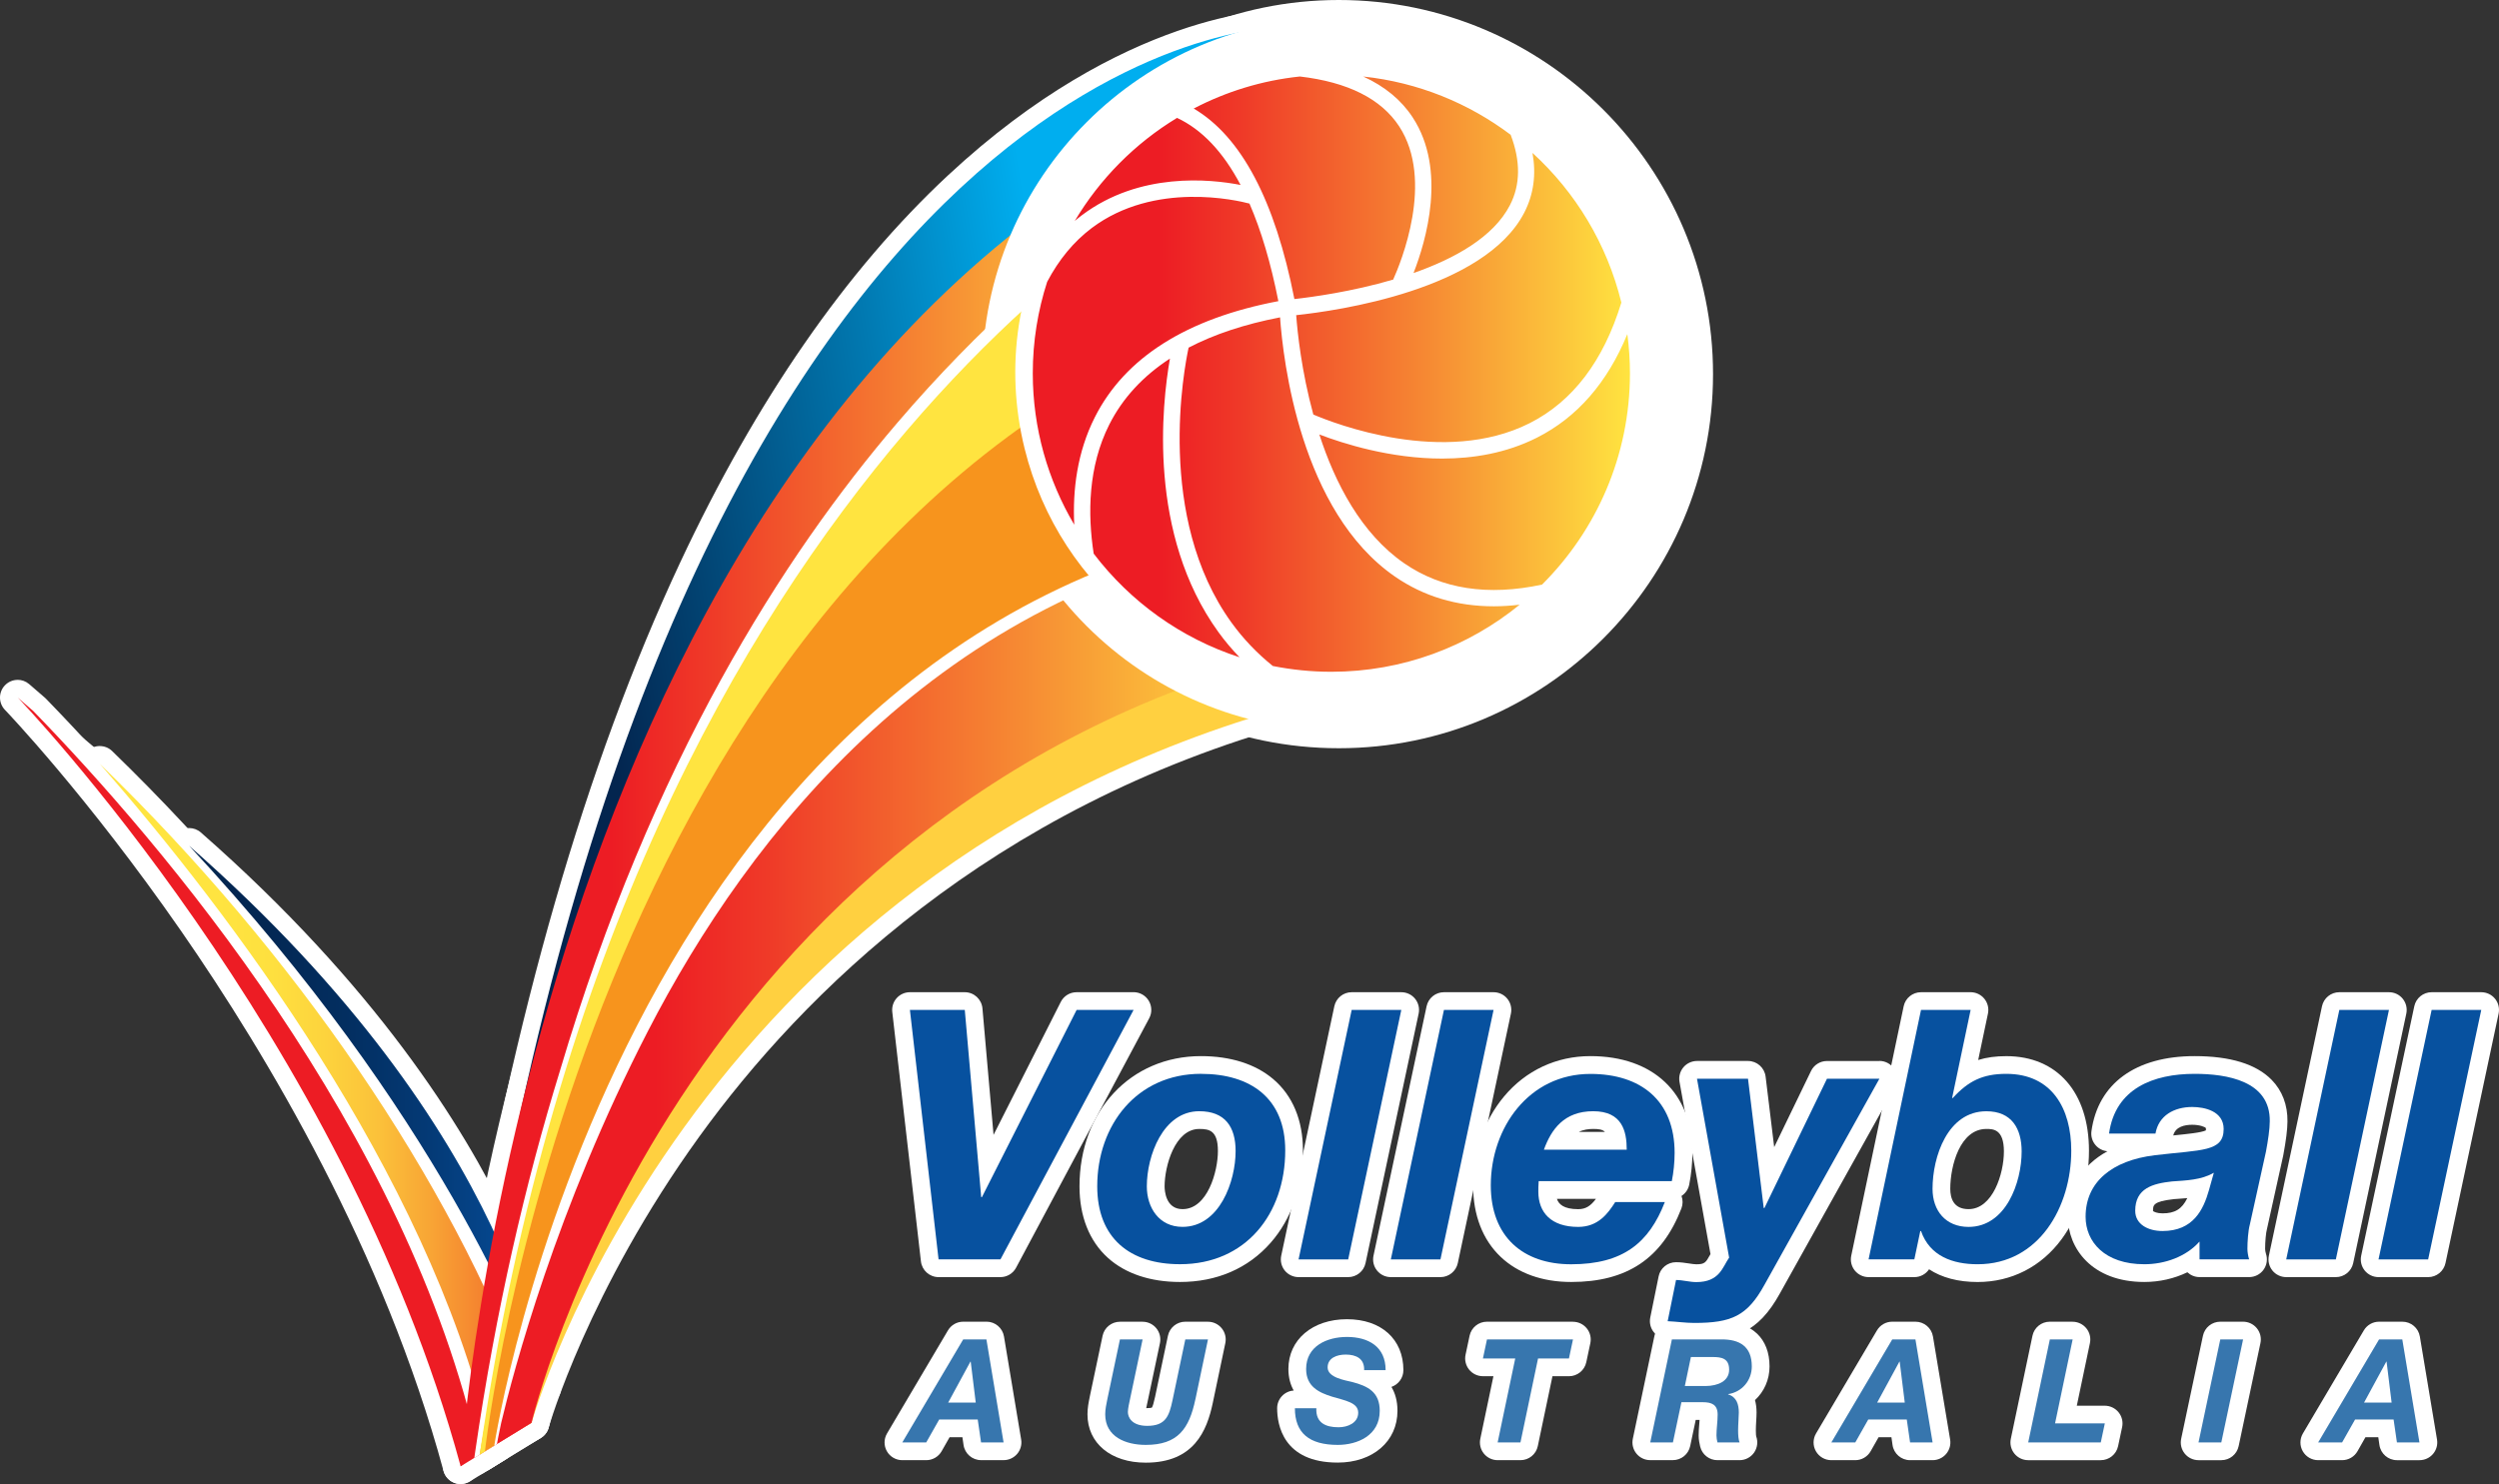 <?xml version="1.0" encoding="UTF-8"?>
<svg id="Layer_2" data-name="Layer 2" xmlns="http://www.w3.org/2000/svg" xmlns:xlink="http://www.w3.org/1999/xlink" viewBox="0 0 704.49 418.47">
  <rect x="0" y="0" width="704.49" height="418.47" fill="#333333" stroke="none"/>
  <defs>
    <style>
      .cls-1 {
        fill: url(#New_Gradient_Swatch_26-2);
      }

      .cls-1, .cls-2, .cls-3, .cls-4, .cls-5, .cls-6, .cls-7, .cls-8, .cls-9, .cls-10, .cls-11, .cls-12, .cls-13, .cls-14 {
        stroke-width: 0px;
      }

      .cls-2 {
        fill: url(#linear-gradient);
      }

      .cls-3 {
        fill: url(#New_Gradient_Swatch_28);
      }

      .cls-4 {
        fill: url(#New_Gradient_Swatch_32);
      }

      .cls-15 {
        stroke: #fff;
        stroke-linejoin: round;
        stroke-width: 5px;
      }

      .cls-15, .cls-10 {
        fill: #fff;
      }

      .cls-5 {
        fill: #f7941d;
      }

      .cls-6 {
        fill: #ed1c24;
      }

      .cls-7 {
        fill: url(#New_Gradient_Swatch_28-2);
      }

      .cls-8 {
        fill: #ffd040;
      }

      .cls-9 {
        fill: #ffe440;
      }

      .cls-11 {
        fill: url(#New_Gradient_Swatch_26-3);
      }

      .cls-12 {
        fill: #07519f;
      }

      .cls-13 {
        fill: url(#New_Gradient_Swatch_26);
      }

      .cls-14 {
        fill: #3776ae;
      }
    </style>
    <linearGradient id="linear-gradient" x1="28.13" y1="309.76" x2="149.14" y2="309.76" gradientUnits="userSpaceOnUse">
      <stop offset=".27" stop-color="#ffe440"/>
      <stop offset=".4" stop-color="#fee03f"/>
      <stop offset=".52" stop-color="#fdd43d"/>
      <stop offset=".65" stop-color="#fbc13a"/>
      <stop offset=".77" stop-color="#f8a535"/>
      <stop offset=".89" stop-color="#f5832f"/>
      <stop offset="1" stop-color="#f15a29"/>
    </linearGradient>
    <linearGradient id="New_Gradient_Swatch_28" data-name="New Gradient Swatch 28" x1="144.96" y1="398.07" x2="151.93" y2="398.07" gradientUnits="userSpaceOnUse">
      <stop offset="0" stop-color="#03254f"/>
      <stop offset=".21" stop-color="#032753"/>
      <stop offset=".44" stop-color="#032e60"/>
      <stop offset=".68" stop-color="#043a76"/>
      <stop offset=".92" stop-color="#064a94"/>
      <stop offset="1" stop-color="#07519f"/>
    </linearGradient>
    <linearGradient id="New_Gradient_Swatch_28-2" data-name="New Gradient Swatch 28" x1="53.32" y1="314.83" x2="153.23" y2="314.83" xlink:href="#New_Gradient_Swatch_28"/>
    <linearGradient id="New_Gradient_Swatch_32" data-name="New Gradient Swatch 32" x1="-201.59" y1="1669.6" x2="78.18" y2="1669.6" gradientTransform="translate(42.62 -1469.14) rotate(-9.18)" gradientUnits="userSpaceOnUse">
      <stop offset=".22" stop-color="#03254f"/>
      <stop offset=".54" stop-color="#0179b1"/>
      <stop offset=".72" stop-color="#00aeef"/>
    </linearGradient>
    <linearGradient id="New_Gradient_Swatch_26" data-name="New Gradient Swatch 26" x1="129.86" y1="224.95" x2="331.14" y2="224.95" gradientUnits="userSpaceOnUse">
      <stop offset=".21" stop-color="#ed1c24"/>
      <stop offset=".35" stop-color="#ef3a28"/>
      <stop offset=".66" stop-color="#f68933"/>
      <stop offset="1" stop-color="#ffe440"/>
    </linearGradient>
    <linearGradient id="New_Gradient_Swatch_26-2" data-name="New Gradient Swatch 26" x1="136.83" y1="256.75" x2="364.15" y2="256.75" xlink:href="#New_Gradient_Swatch_26"/>
    <linearGradient id="New_Gradient_Swatch_26-3" data-name="New Gradient Swatch 26" x1="291.15" y1="105.5" x2="459.49" y2="105.5" xlink:href="#New_Gradient_Swatch_26"/>
  </defs>
  <g id="Layer_1-2" data-name="Layer 1">
    <g>
      <g>
        <path class="cls-15" d="M129.86,413.47s-9.63-101.53-124.86-216.76c0,0,77.42,55.17,134.27,150.45"/>
        <g>
          <path class="cls-10" d="M137.72,406.65c-.23,0-.47-.03-.7-.1-.86-.25-1.52-.95-1.73-1.82-17.91-75.31-76-149.93-109.04-187.71-.88-1.01-.81-2.53.16-3.46.48-.46,1.1-.69,1.72-.69s1.25.24,1.74.7c55.3,53.58,99.46,118.24,121.15,177.41l.46,1.25c.34.93.1,1.97-.61,2.66l-11.42,11.05c-.47.46-1.1.7-1.74.7Z"/>
          <path class="cls-10" d="M28.13,215.37c55.16,53.45,98.98,117.66,120.54,176.47.16.44.32.86.46,1.25l-11.42,11.05c-17.48-73.5-72.96-146.89-109.59-188.78M28.13,210.37c-1.24,0-2.48.46-3.44,1.38-1.94,1.85-2.08,4.9-.32,6.92,32.88,37.61,90.7,111.86,108.49,186.65.42,1.75,1.74,3.14,3.46,3.64.46.13.93.2,1.4.2,1.28,0,2.53-.49,3.48-1.41l11.42-11.05c1.42-1.38,1.9-3.46,1.22-5.32l-.08-.22-.38-1.03c-21.82-59.51-66.2-124.51-121.76-178.34-.97-.94-2.22-1.41-3.48-1.41h0Z"/>
        </g>
        <g>
          <path class="cls-10" d="M129.86,415.97c-.31,0-.62-.06-.92-.18-.73-.29-1.28-.91-1.49-1.67C94.96,294.6,4.11,199.39,3.2,198.44c-.93-.96-.93-2.48-.02-3.45.49-.52,1.15-.79,1.82-.79.58,0,1.15.2,1.62.6,1.49,1.28,2.95,2.55,4.41,3.82.05.05.1.09.15.14,37.98,39.09,104.19,117.36,125.38,206.39l10.72-10.41c.47-.46,1.1-.71,1.74-.71.25,0,.49.04.73.11.87.27,1.53.99,1.71,1.88.65,3.12.84,4.82.85,4.89.11.96-.35,1.9-1.18,2.41l-19.99,12.27c-.4.24-.85.37-1.31.37Z"/>
          <path class="cls-10" d="M5,196.71c1.49,1.27,2.94,2.54,4.4,3.81,35.58,36.61,105.53,117.95,125.73,209.53l13.91-13.51c.63,3.05.81,4.66.81,4.66l-19.99,12.27C96.82,291.9,5,196.71,5,196.71M5,191.71c-1.33,0-2.66.53-3.64,1.57-1.83,1.94-1.81,4.98.04,6.9.23.24,23.09,24.08,49.65,62.34,24.44,35.22,57.12,90.22,73.98,152.26.41,1.52,1.52,2.76,2.98,3.34.59.24,1.22.35,1.84.35.91,0,1.82-.25,2.61-.74l19.99-12.27c1.65-1.01,2.57-2.89,2.35-4.82-.02-.19-.23-1.94-.89-5.12-.37-1.79-1.69-3.23-3.43-3.76-.48-.15-.98-.22-1.47-.22-1.28,0-2.54.49-3.48,1.41l-7.6,7.38c-9.7-38.01-28.44-77.82-55.78-118.46-24.65-36.64-51.24-66.37-69.2-84.85-.1-.1-.2-.2-.31-.29l-.31-.27c-1.36-1.19-2.72-2.37-4.12-3.56-.94-.8-2.1-1.2-3.25-1.2h0Z"/>
        </g>
        <g>
          <g>
            <path class="cls-10" d="M145.73,404.91c-.88-.06-1.67-.59-2.06-1.38l-.95-1.92c-.48-.97-.28-2.15.5-2.9l6.97-6.77c.48-.47,1.11-.71,1.74-.71.57,0,1.15.2,1.62.59.98.83,1.17,2.27.44,3.33l-6.02,8.69c-.47.68-1.24,1.08-2.05,1.08-.06,0-.12,0-.18,0Z"/>
            <path class="cls-10" d="M151.93,393.73l-6.02,8.69c-.32-.65-.63-1.27-.95-1.92l6.97-6.77M151.94,388.73c-1.26,0-2.52.47-3.48,1.41l-6.97,6.77c-1.56,1.51-1.96,3.86-1,5.81l.68,1.37.27.54c.79,1.58,2.35,2.63,4.12,2.76.12,0,.24.01.36.01,1.63,0,3.17-.8,4.11-2.15l6.02-8.69c1.47-2.12,1.09-5-.88-6.66-.94-.79-2.09-1.19-3.23-1.19h0Z"/>
          </g>
          <g>
            <path class="cls-10" d="M153.23,393.67c-1.02,0-1.97-.63-2.34-1.62-10.62-28.24-37.65-85.52-99.41-151.85-.91-.97-.89-2.49.04-3.44.49-.5,1.14-.76,1.79-.76.59,0,1.17.21,1.65.62,48.82,42.81,73.59,82.37,85.78,108.02,13.29,27.96,14.92,45.58,14.99,46.32.11,1.24-.72,2.38-1.94,2.65-.18.04-.37.06-.55.06Z"/>
            <path class="cls-10" d="M53.32,238.5c93.89,82.34,99.92,152.67,99.92,152.67-5.33-14.18-29.48-77.01-99.92-152.67M53.32,233.5c-1.31,0-2.61.51-3.59,1.52-1.85,1.91-1.89,4.94-.07,6.89,61.46,66.01,88.34,122.96,98.9,151.02.75,1.98,2.64,3.24,4.68,3.24.37,0,.74-.04,1.11-.12,2.44-.55,4.09-2.82,3.88-5.3-.06-.75-1.74-18.81-15.22-47.18-12.29-25.86-37.25-65.73-86.39-108.83-.95-.83-2.12-1.24-3.3-1.24h0Z"/>
          </g>
        </g>
        <g>
          <path class="cls-10" d="M135.84,373.09c-.38,0-.77-.09-1.13-.27-.97-.49-1.52-1.56-1.34-2.64,13.71-83,34.11-153.8,60.61-210.44,21.26-45.44,46.5-81.94,75-108.5C317.84,5.74,358.86,5.22,360.58,5.22c1.17,0,2.17.8,2.44,1.94.26,1.13-.3,2.3-1.34,2.81-.49.25-12.37,6.56-7.82,28.94.65,1.26,4.38,7.08,7.75,12.21.38.57.5,1.27.35,1.94-.15.67-.57,1.24-1.16,1.59-83.23,49.5-133.55,127.02-161.1,183.33-29.88,61.06-40.16,110.95-40.26,111.45-.09.47-.32.91-.66,1.25l-21.15,21.67c-.48.49-1.13.75-1.79.75Z"/>
          <path class="cls-10" d="M360.58,7.72s-14.31,6.96-9.13,31.93c.19.9,8.07,12.85,8.07,12.85-162.14,96.44-202.53,296.43-202.53,296.43l-21.15,21.67C195.79,7.72,360.58,7.72,360.58,7.72M360.58,2.72c-1.76,0-43.73.53-93.3,46.7-28.74,26.77-54.17,63.54-75.57,109.27-26.6,56.85-47.06,127.87-60.81,211.09-.36,2.15.73,4.29,2.68,5.28.72.36,1.49.54,2.26.54,1.32,0,2.62-.52,3.58-1.51l21.15-21.67c.67-.69,1.13-1.56,1.32-2.5.1-.49,10.38-50.3,40.18-111.1,27.4-55.92,77.4-132.89,160.01-182.02,1.17-.7,2.01-1.85,2.32-3.18s.05-2.73-.7-3.87c-3.01-4.56-6.52-10.03-7.46-11.7-3.84-19.56,5.74-25.38,6.57-25.84,2.14-.97,3.24-3.25,2.75-5.55-.49-2.31-2.61-3.93-4.97-3.93h0Z"/>
        </g>
        <g>
          <path class="cls-10" d="M130.05,414.63c-.54,0-1.08-.18-1.53-.52-.79-.61-1.14-1.62-.9-2.59,35.91-143.03,75.55-215.66,102.48-251.4,29.58-39.27,50.65-44.19,51.53-44.38.18-.04.35-.06.53-.06.71,0,1.4.3,1.88.85.6.68.78,1.63.48,2.49-4.56,12.81-3.77,24.65,2.33,35.19,18.15,31.32,77.15,42.29,77.74,42.39,1.15.21,2,1.18,2.05,2.35s-.71,2.21-1.83,2.52c-87.49,24.12-140.6,77.28-169.75,117.63-31.64,43.79-42.7,82.39-42.8,82.77-.18.64-.61,1.19-1.2,1.51l-19.8,10.92c-.38.21-.79.31-1.21.31Z"/>
          <path class="cls-10" d="M282.16,118.18c-22.11,62.15,81.99,80.88,81.99,80.88-170.89,47.12-214.3,202.14-214.3,202.14l-19.8,10.92C199.37,136.04,282.16,118.18,282.16,118.18M282.16,113.18c-.35,0-.7.04-1.05.11-.92.2-22.86,5.32-53,45.32-17.29,22.95-33.99,52.93-49.63,89.13-19.47,45.04-37.4,99.93-53.27,163.17-.48,1.93.22,3.96,1.8,5.18.89.69,1.97,1.04,3.05,1.04.83,0,1.66-.21,2.41-.62l19.8-10.92c1.17-.65,2.04-1.74,2.4-3.03.11-.38,11.11-38.7,42.54-82.15,28.91-39.96,81.57-92.61,168.28-116.52,2.25-.62,3.77-2.72,3.67-5.05s-1.81-4.28-4.11-4.69c-.58-.1-58.47-10.88-76.03-41.19-5.8-10.01-6.5-20.84-2.14-33.09.61-1.71.24-3.61-.95-4.98-.96-1.09-2.34-1.7-3.76-1.7h0Z"/>
        </g>
        <g>
          <path class="cls-10" d="M129.86,415.97c-.39,0-.79-.09-1.15-.28-.88-.46-1.41-1.39-1.34-2.38.05-.72,5.02-72.52,32.31-154.63,16.04-48.27,36.55-90.64,60.95-125.93,30.57-44.21,67.38-77.37,109.39-98.55.36-.18.74-.27,1.12-.27.63,0,1.25.24,1.72.69.77.73.99,1.86.56,2.83-.15.33-14.72,33.68-14.72,78,0,.98-.57,1.87-1.46,2.27-.3.14-30.83,14.44-67.18,56.64-33.57,38.98-79.1,110.42-105.38,229.36-.12.55-.43,1.05-.87,1.4l-.71.58s-5.68,4.85-11.68,9.72c-.45.37-1.01.56-1.57.56Z"/>
          <path class="cls-10" d="M331.14,36.43s-14.94,33.59-14.94,79.01c0,0-122.78,56.1-173.96,287.74l-.71.58s-5.63,4.82-11.68,9.72c0,0,18.75-285.01,201.28-377.04M331.14,31.43c-.76,0-1.53.18-2.25.53-42.39,21.37-79.51,54.8-110.32,99.36-24.53,35.48-45.15,78.06-61.27,126.56-27.39,82.41-32.39,154.54-32.44,155.26-.13,1.98.93,3.85,2.69,4.77.73.38,1.51.56,2.3.56,1.12,0,2.24-.38,3.15-1.12,5.72-4.64,11.15-9.27,11.73-9.76l.66-.54c.88-.71,1.49-1.7,1.73-2.8,26.12-118.22,71.3-189.24,104.59-227.99,36.02-41.92,66.26-56.14,66.56-56.28,1.77-.82,2.92-2.59,2.92-4.54,0-43.72,14.36-76.65,14.51-76.98.86-1.93.41-4.19-1.12-5.65-.95-.91-2.19-1.38-3.45-1.38h0Z"/>
        </g>
        <g>
          <path class="cls-10" d="M136.83,411.64c-.49,0-.99-.15-1.41-.43-.81-.55-1.22-1.53-1.05-2.5,11.26-63.98,29.45-119.9,54.08-166.22,19.74-37.13,43.65-68.21,71.04-92.38,46.8-41.29,87.02-47.97,88.71-48.23.13-.02.26-.03.39-.03.82,0,1.59.4,2.06,1.08.54.79.59,1.83.11,2.66-10.9,18.98-11.76,37.59-2.55,55.31,6.95,13.38,17.34,21.26,17.45,21.34.77.58,1.14,1.54.96,2.49-.19.94-.89,1.7-1.83,1.94-88.88,23.03-141.9,80.23-170.73,124.15-31.3,47.7-41.67,90.53-41.77,90.95-.15.65-.56,1.21-1.13,1.56l-13.03,7.94c-.4.24-.85.37-1.3.37Z"/>
          <path class="cls-10" d="M348.58,104.35c-27.46,47.81,15.57,79.9,15.57,79.9-173.7,45.02-214.3,216.95-214.3,216.95l-13.03,7.94C185.98,129.79,348.58,104.35,348.58,104.35M348.58,99.35c-.26,0-.52.02-.77.06-1.72.27-42.64,7.06-89.98,48.83-27.62,24.36-51.71,55.68-71.59,93.08-24.75,46.55-43.03,102.72-54.33,166.96-.34,1.93.48,3.89,2.11,5,.85.58,1.83.87,2.82.87.9,0,1.8-.24,2.6-.73l13.03-7.94c1.14-.7,1.96-1.82,2.26-3.12.1-.42,10.42-42.96,41.53-90.31,28.58-43.5,81.13-100.14,169.16-122.95,1.86-.48,3.28-1.99,3.65-3.88s-.38-3.82-1.92-4.97c-.09-.07-10.14-7.72-16.81-20.65-8.7-16.87-7.83-34.62,2.58-52.75.96-1.67.87-3.74-.22-5.32-.94-1.37-2.49-2.17-4.12-2.17h0Z"/>
        </g>
        <g>
          <path class="cls-10" d="M377.42,208.49c-56.79,0-103-46.21-103-103S320.62,2.5,377.42,2.5s103,46.2,103,103-46.2,103-103,103Z"/>
          <path class="cls-10" d="M377.42,5c55.5,0,100.5,45,100.5,100.49s-44.99,100.5-100.5,100.5-100.5-45-100.5-100.5S321.91,5,377.42,5M377.42,0c-58.17,0-105.5,47.32-105.5,105.49s47.33,105.5,105.5,105.5,105.5-47.33,105.5-105.5S435.59,0,377.42,0h0Z"/>
        </g>
        <g>
          <path class="cls-10" d="M133.71,413.61c-.48,0-.96-.14-1.38-.41-.81-.53-1.24-1.49-1.1-2.45l.27-1.87c5.47-37.6,13.53-73.84,23.96-107.71,21.65-72.93,53.8-134.7,95.57-183.56,47.28-55.32,90.71-76.08,91.15-76.28l8.48-3.95c.34-.16.7-.23,1.05-.23.65,0,1.3.26,1.78.74.74.75.94,1.88.48,2.83l-4.02,8.44s-2.71,6.09-4.1,18.94c3.61-1.56,5.57-2.23,5.6-2.24l5.48-1.89c.27-.09.54-.14.82-.14.59,0,1.18.21,1.64.61.67.58.99,1.49.82,2.36l-1.1,5.71c-6.5,33.8,3.24,73.49,3.34,73.89l.88,3.54c.17.68.05,1.39-.34,1.98-.38.58-.99.98-1.68,1.09l-3.6.6c-91.8,15.21-144.67,83.59-172.86,138.28-26.01,50.46-38.08,96.89-41.16,109.92-.75,3.49-1.07,5.32-1.07,5.34l-.06.4c-.11.73-.54,1.37-1.16,1.76l-6.4,3.93c-.4.25-.86.37-1.31.37Z"/>
          <path class="cls-10" d="M351.73,39.64l-4.02,8.44c-.14.31-3.5,7.87-4.72,24.04,5.79-2.69,9.12-3.85,9.28-3.9l5.5-1.9-1.1,5.71c-6.63,34.44,3.27,74.57,3.37,74.97l.88,3.54-3.6.59c-92.82,15.38-146.22,84.4-174.68,139.6-25.88,50.2-38.01,96.28-41.37,110.49-.74,3.46-1.09,5.41-1.11,5.52l-.06.42-6.4,3.93.27-1.87c5.79-39.81,14.07-75.46,23.88-107.34,25.92-87.33,63.07-145.22,95.08-182.67,47.07-55.08,89.88-75.44,90.31-75.64l8.48-3.95M351.73,34.64c-.71,0-1.43.15-2.11.47l-8.48,3.95c-.44.21-44.25,21.06-92,76.92-41.99,49.13-74.31,111.19-96.06,184.47-10.46,33.99-18.55,70.35-24.04,108.07l-.27,1.87c-.28,1.92.58,3.83,2.2,4.9.83.55,1.79.82,2.75.82.91,0,1.81-.25,2.62-.74l6.4-3.93c1.25-.77,2.11-2.06,2.33-3.51l.06-.38c.06-.37.42-2.26,1.05-5.21,3.08-13.03,15.09-59.16,40.93-109.3,27.93-54.18,80.28-121.92,171.05-136.96l3.59-.59c1.38-.23,2.6-1.02,3.36-2.19.77-1.17,1.01-2.6.67-3.95l-.88-3.54c-.1-.4-9.7-39.61-3.31-72.82l1.1-5.71c.34-1.75-.28-3.55-1.63-4.72-.92-.8-2.09-1.22-3.28-1.22-.55,0-1.1.09-1.63.27l-5.5,1.9s-.61.21-1.75.65c1.33-9.07,3.19-13.58,3.37-13.98l3.99-8.38c.91-1.9.52-4.17-.96-5.67-.96-.97-2.25-1.48-3.55-1.48h0Z"/>
        </g>
        <g>
          <path class="cls-10" d="M135.22,412.68c-.49,0-.98-.14-1.4-.43-.81-.55-1.23-1.52-1.07-2.49,10.73-64.01,28.92-121.74,54.08-171.58,20.15-39.92,44.79-74.9,73.24-103.97,48.54-49.6,90.7-64.56,92.47-65.17.27-.09.54-.14.82-.14.59,0,1.18.21,1.64.61.67.58.99,1.49.82,2.36-6.63,34.45,3.28,74.94,3.38,75.35.17.68.05,1.39-.34,1.98-.38.58-.99.98-1.68,1.09-93.16,15.43-146.72,84.54-175.25,139.8-31.04,60.12-40.04,117.36-40.12,117.93-.11.73-.54,1.37-1.17,1.75l-4.12,2.53c-.4.25-.85.37-1.31.37Z"/>
          <path class="cls-10" d="M353.36,71.41c-6.81,35.39,3.41,76.42,3.41,76.42-182.43,30.22-217.44,259.82-217.44,259.82l-4.12,2.53C182.06,130.65,353.36,71.41,353.36,71.41M353.36,66.41c-.55,0-1.1.09-1.63.27-1.79.62-44.5,15.77-93.44,65.79-28.62,29.25-53.41,64.44-73.68,104.59-25.27,50.06-43.55,108.03-54.32,172.29-.32,1.93.51,3.88,2.14,4.97.84.57,1.82.85,2.8.85.91,0,1.81-.25,2.61-.74l4.12-2.53c1.25-.77,2.11-2.05,2.33-3.51.09-.57,9.05-57.52,39.94-117.29,41.11-79.56,99.44-126.11,173.38-138.36,1.38-.23,2.6-1.02,3.36-2.19.77-1.17,1.01-2.6.67-3.95-.1-.4-9.87-40.42-3.35-74.27.34-1.75-.29-3.55-1.64-4.72-.92-.8-2.09-1.22-3.27-1.22h0Z"/>
        </g>
        <g>
          <path class="cls-10" d="M135.22,412.68c-.48,0-.96-.14-1.38-.41-.81-.53-1.24-1.49-1.1-2.45,9.49-65.23,26.46-125.02,50.42-177.7,19.19-42.18,42.89-79.93,70.43-112.2,46.99-55.04,89.59-75.35,90.02-75.55.34-.16.7-.24,1.06-.24.65,0,1.29.25,1.78.74.74.75.94,1.88.48,2.84-.06.12-6.03,13.23-5.15,42.35.53.47.84,1.14.85,1.86,0,0,.02,3,.03,6.01,0,1.5,0,3.01,0,4.14,0,2.13,0,4.34-2.5,4.37,0,0-.02,0-.03,0-1.29,0-2.39-1.04-2.5-2.33-.25-2.77-.46-5.52-.61-8.21-87.38,36.4-136.39,118.76-162.18,181.84-28.38,69.42-35.6,131.19-35.67,131.81-.09.76-.52,1.45-1.18,1.85l-1.48.91c-.4.25-.86.37-1.31.37Z"/>
          <path class="cls-10" d="M344.67,46.64s-6.6,13.85-5.32,45.61c-174.77,69.74-202.65,317.02-202.65,317.02l-1.48.91C176.69,125.21,344.67,46.64,344.67,46.64M340.12,91.95s.07,12,0,12c0,0,0-.02,0-.05-.38-4.12-.63-8-.77-11.64.26-.1.52-.21.77-.31M344.69,41.64c-.72,0-1.45.16-2.14.48-1.75.82-43.52,20.74-90.86,76.19-27.7,32.44-51.52,70.39-70.8,112.78-24.06,52.89-41.09,112.91-50.62,178.37-.28,1.92.58,3.83,2.2,4.9.83.55,1.79.82,2.75.82.91,0,1.81-.25,2.62-.74l1.48-.91c1.31-.81,2.18-2.17,2.35-3.7.07-.61,7.27-62.15,35.54-131.26,25.29-61.82,73.01-142.27,157.55-178.99.11,1.58.24,3.17.39,4.77.23,2.57,2.4,4.59,4.99,4.59,1.33,0,2.61-.53,3.55-1.48,1.47-1.48,1.47-2.8,1.48-5.42,0-1.14,0-2.64,0-4.15-.01-3-.03-5.99-.03-5.99,0-1.01-.32-1.98-.87-2.79-.71-27.73,4.89-40.23,4.95-40.35.91-1.91.52-4.16-.97-5.66-.96-.96-2.24-1.47-3.54-1.47h0Z"/>
        </g>
        <g>
          <path class="cls-10" d="M375.26,196.76c-42.18,0-78.72-28.64-88.84-69.64-5.87-23.75-2.14-48.36,10.51-69.3,12.65-20.94,32.69-35.71,56.44-41.57,7.24-1.79,14.65-2.69,22.04-2.69,42.18,0,78.71,28.64,88.84,69.64,5.86,23.71,2.11,48.32-10.54,69.28-12.66,20.97-32.69,35.74-56.4,41.6-7.23,1.79-14.64,2.7-22.03,2.7Z"/>
          <path class="cls-10" d="M375.4,16.04c41.03,0,76.56,27.86,86.42,67.74,11.78,47.69-17.43,96.07-65.12,107.85-7.04,1.74-14.25,2.62-21.43,2.62-41.03,0-76.57-27.86-86.42-67.74-5.71-23.1-2.08-47.04,10.22-67.41,12.3-20.37,31.79-34.73,54.89-40.44,7.04-1.74,14.25-2.62,21.44-2.62M375.4,11.04c-7.59,0-15.2.93-22.64,2.77-24.39,6.03-44.98,21.19-57.98,42.71-12.99,21.51-16.82,46.8-10.79,71.2,10.4,42.12,47.94,71.54,91.27,71.54,7.59,0,15.2-.93,22.63-2.77,50.36-12.44,81.22-63.54,68.77-113.91-10.41-42.12-47.94-71.54-91.27-71.54h0Z"/>
        </g>
        <g>
          <path class="cls-10" d="M375.32,191.93c-5.69,0-11.4-.57-16.99-1.68-.4-.08-.77-.25-1.08-.5-1.88-1.51-3.67-3.12-5.35-4.8.09.58-.02,1.2-.35,1.73-.47.74-1.28,1.17-2.12,1.17-.26,0-.52-.04-.77-.12-16.88-5.47-31.52-15.87-42.33-30.07-.25-.33-.42-.72-.48-1.13-.39-2.5-.66-4.95-.82-7.34-.31.56-.83,1-1.47,1.19-.24.07-.48.11-.72.11-.87,0-1.69-.45-2.15-1.23-7.87-13.31-12.04-28.52-12.04-43.99,0-9.03,1.41-17.97,4.18-26.57.04-.14.1-.27.17-.4,2.81-5.33,6.26-9.86,10.28-13.51-.1.01-.2.02-.3.02-.57,0-1.15-.2-1.62-.59-.93-.79-1.16-2.14-.53-3.19,7.28-12.22,17.54-22.56,29.68-29.92.4-.24.85-.36,1.3-.36.36,0,.72.08,1.06.24.47.22.93.45,1.38.69-.16-.34-.24-.73-.23-1.12.02-.91.54-1.73,1.34-2.15,9.67-5.05,20.05-8.18,30.84-9.31.09,0,.17-.01.26-.01.1,0,.2,0,.29.02,5.87.69,11.02,1.96,15.43,3.8-.35-.57-.46-1.28-.27-1.96.3-1.09,1.3-1.84,2.41-1.84.09,0,.18,0,.27.01,15.49,1.66,30.29,7.5,42.78,16.92.38.28.66.67.83,1.11.65,1.71,1.16,3.38,1.53,5.01.21-.5.59-.92,1.09-1.2.38-.21.79-.31,1.21-.31.61,0,1.21.22,1.69.65,12.78,11.68,21.7,26.7,25.79,43.43.11.44.09.89-.04,1.33-.65,2.12-1.35,4.15-2.12,6.11.41-.27.89-.42,1.39-.42.11,0,.22,0,.33.02,1.12.15,2.01,1.03,2.15,2.15.51,3.87.77,7.7.77,11.37,0,23.16-9.06,44.95-25.52,61.35-.34.34-.77.57-1.24.67-1.93.41-3.83.75-5.7,1,.52.26.94.7,1.18,1.26.43,1.02.14,2.21-.72,2.91-15.41,12.56-34.82,19.47-54.66,19.47ZM368.44,118.63c.32,1.14.66,2.28,1.02,3.43.09-.51.35-.99.74-1.36.34-.32.75-.54,1.2-.63-.87-.34-1.59-.64-2.13-.87-.31-.13-.59-.33-.82-.57ZM329.88,98.61c.46,0,.92.15,1.32.41.42.28.74.67.92,1.11.22-1.24.41-2.14.52-2.64.05-.22.12-.43.23-.63-1.02.56-2.02,1.14-2.99,1.74ZM361.62,87.1c.28.09.54.22.77.4.25.19.46.43.62.69.18-.63.59-1.16,1.15-1.48-.57-.18-1.07-.56-1.38-1.08-.07.25-.18.48-.33.7-.22.32-.5.58-.83.77ZM396.04,77.49c-.41,1.02-.76,1.83-1.01,2.37-.09.19-.19.37-.32.52,1.03-.32,2.06-.65,3.09-1-.41-.12-.8-.34-1.11-.67-.34-.35-.56-.78-.65-1.23ZM350.66,54.48c1.01.22,1.77.41,2.22.53.22.06.42.14.62.26-.42-.93-.86-1.83-1.3-2.71-.06.39-.22.77-.46,1.1-.28.38-.66.66-1.08.83Z"/>
          <path class="cls-10" d="M366.46,21.56c13.52,1.59,22.91,6.29,27.98,14.06,10.01,15.33.45,38.45-1.69,43.21-11.62,3.41-22.83,4.93-27.85,5.49-5.46-27.84-14.99-45.83-28.38-53.72,9.13-4.77,19.24-7.92,29.94-9.04M384.32,21.58c15.48,1.65,29.72,7.52,41.54,16.43,2.83,7.41,2.78,14.07-.21,19.85-4.65,9.02-15.63,15.09-27.17,19.13,3.53-9.05,9.43-29.06-.21-43.84-3.23-4.96-7.91-8.8-13.95-11.57M331.81,33.24c7.04,3.29,13.02,9.61,17.92,18.92-3.12-.61-7.76-1.27-13.17-1.27-9.42,0-21.21,2.01-31.54,9.78-.7.52-1.37,1.07-2.04,1.64,7.08-11.89,17-21.89,28.83-29.06M432.02,43.12c12.15,11.09,21.02,25.7,25.05,42.18-5.03,16.46-13.7,27.9-25.88,34.04-7.81,3.94-16.33,5.33-24.49,5.33-17.04,0-32.48-6.08-36.47-7.78-3.33-12.19-4.47-23.15-4.83-28.02,11.49-1.23,53.04-7.1,64.3-28.92,2.65-5.15,3.4-10.78,2.31-16.83M336.63,55.52c7.91,0,14.04,1.48,15.61,1.9,3.3,7.59,6.01,16.77,8.14,27.51-25.84,4.9-43.26,15.91-51.75,32.76-4.97,9.87-6.27,20.47-5.79,30.28-7.41-12.53-11.69-27.13-11.69-42.71,0-9,1.43-17.67,4.06-25.8,3.27-6.21,7.43-11.28,12.52-15.13,9.31-7.02,20.18-8.82,28.9-8.82M360.86,89.49c.85,12.01,5.7,54.69,32.41,73.11,8.09,5.58,17.42,8.37,27.89,8.37,2.35,0,4.77-.17,7.24-.45-14.49,11.81-32.97,18.91-53.08,18.91-5.64,0-11.16-.57-16.5-1.63-4.43-3.57-8.33-7.64-11.66-12.25-21.49-29.74-13.27-72.02-12.08-77.52,7.22-3.77,15.83-6.62,25.78-8.54M458.74,94.22c.48,3.62.74,7.3.74,11.04,0,23.26-9.48,44.33-24.78,59.58-4.73,1.01-9.25,1.52-13.55,1.52-9.55,0-18-2.5-25.29-7.52-12.18-8.39-19.52-22.66-23.95-36.34,6.74,2.58,20,6.8,34.61,6.8,8.79,0,18.08-1.53,26.71-5.88,11.36-5.72,19.88-15.53,25.51-29.21M329.82,101.11c-2.28,12.95-6.32,49.46,13.63,77.09,1.83,2.54,3.84,4.91,5.99,7.14-16.52-5.35-30.81-15.68-41.11-29.21-1.74-11.29-1.57-24.56,4.38-36.38,3.75-7.45,9.49-13.67,17.12-18.64M366.46,16.56c-.17,0-.35,0-.52.03-11.11,1.17-21.79,4.39-31.74,9.58-.91.47-1.63,1.2-2.09,2.07-.1,0-.2,0-.3,0-.9,0-1.8.24-2.59.72-12.49,7.57-23.04,18.21-30.53,30.78-1.08,1.81-.89,4.07.38,5.67-3.17,3.35-5.94,7.27-8.28,11.71-.13.26-.25.52-.34.8-2.85,8.84-4.3,18.04-4.3,27.34,0,15.92,4.28,31.57,12.38,45.26.92,1.55,2.57,2.45,4.3,2.45h.02c.14,1.29.32,2.6.52,3.92.13.82.46,1.6.96,2.27,11.12,14.61,26.18,25.31,43.55,30.94.51.16,1.03.24,1.54.24,1.19,0,2.35-.43,3.26-1.21.97.88,1.97,1.73,3,2.56.63.51,1.37.85,2.16,1.01,5.75,1.15,11.63,1.73,17.47,1.73,20.42,0,40.39-7.11,56.24-20.03,1.28-1.04,1.93-2.61,1.83-4.19.78-.14,1.57-.3,2.36-.47.94-.2,1.8-.67,2.48-1.35,16.93-16.87,26.25-39.29,26.25-63.12,0-3.78-.26-7.72-.79-11.69-.22-1.71-1.3-3.14-2.8-3.86.33-.97.65-1.95.96-2.95.26-.86.29-1.78.08-2.65-4.21-17.22-13.38-32.67-26.54-44.68-.94-.86-2.15-1.31-3.37-1.31-.26,0-.53.02-.79.06-.21-.65-.44-1.3-.69-1.96-.34-.88-.91-1.65-1.66-2.21-12.86-9.68-28.08-15.7-44.02-17.41-.18-.02-.36-.03-.54-.03-1.9,0-3.63,1.08-4.47,2.76-3.83-1.27-8.1-2.19-12.81-2.74-.19-.02-.39-.03-.58-.03h0Z"/>
        </g>
        <g>
          <g>
            <path class="cls-10" d="M264.59,357.62c-1.27,0-2.34-.95-2.48-2.21l-8.08-70.34c-.08-.71.14-1.42.62-1.95.47-.53,1.15-.84,1.87-.84h15.47c1.3,0,2.38.99,2.49,2.28l3.89,44.4,22.91-45.31c.43-.84,1.29-1.37,2.23-1.37h16.06c.88,0,1.69.46,2.14,1.21.45.75.48,1.69.06,2.46l-37.53,70.34c-.43.81-1.28,1.32-2.21,1.32h-17.44Z"/>
            <path class="cls-10" d="M319.56,284.79l-37.53,70.34h-17.44l-8.08-70.34h15.47l4.63,52.8h.2l26.7-52.8h16.06M319.56,279.79h-16.06c-1.89,0-3.61,1.06-4.46,2.74l-18.95,37.49-3.13-35.67c-.23-2.58-2.39-4.56-4.98-4.56h-15.47c-1.43,0-2.78.61-3.73,1.67-.95,1.06-1.4,2.48-1.24,3.9l8.08,70.34c.29,2.52,2.43,4.43,4.97,4.43h17.44c1.85,0,3.54-1.02,4.41-2.65l37.53-70.34c.83-1.55.78-3.42-.12-4.93-.9-1.51-2.53-2.43-4.29-2.43h0Z"/>
          </g>
          <g>
            <path class="cls-10" d="M332.67,359c-16.18,0-25.85-9.15-25.85-24.47,0-19.83,13.36-34.22,31.76-34.22,16.43,0,26.24,9,26.24,24.07,0,20.38-13.22,34.61-32.15,34.61ZM338.09,315.85c-8.38,0-12.28,11.15-12.28,18.68,0,4.12,1.98,8.93,7.55,8.93,8.51,0,12.47-11.26,12.47-18.88s-4.14-8.73-7.75-8.73Z"/>
            <path class="cls-10" d="M338.58,302.81c13.99,0,23.74,6.9,23.74,21.57,0,17.93-11.13,32.11-29.65,32.11-14.19,0-23.35-7.39-23.35-21.97,0-17.24,11.13-31.72,29.26-31.72M333.36,345.96c10.44,0,14.97-12.81,14.97-21.38,0-6.8-2.96-11.23-10.25-11.23-10.24,0-14.78,12.61-14.78,21.18,0,6.01,3.45,11.43,10.05,11.43M338.58,297.81c-19.85,0-34.26,15.44-34.26,36.72,0,8.46,2.77,15.43,8,20.16,4.93,4.45,11.97,6.81,20.34,6.81,10.34,0,19.17-3.81,25.52-11.03,5.89-6.68,9.13-15.95,9.13-26.09,0-8.49-2.9-15.44-8.39-20.1-4.98-4.23-12.02-6.47-20.35-6.47h0ZM333.36,340.96c-4.8,0-5.05-5.35-5.05-6.43,0-5.64,2.87-16.18,9.78-16.18,2.87,0,5.25.47,5.25,6.23s-2.93,16.38-9.97,16.38h0Z"/>
          </g>
          <g>
            <path class="cls-10" d="M366.07,357.62c-.75,0-1.47-.34-1.94-.93-.47-.59-.66-1.36-.5-2.09l14.97-70.34c.25-1.15,1.27-1.98,2.45-1.98h13.99c.75,0,1.47.34,1.94.93.47.59.66,1.36.5,2.09l-14.97,70.34c-.25,1.15-1.27,1.98-2.45,1.98h-13.99Z"/>
            <path class="cls-10" d="M395.04,284.79l-14.97,70.34h-13.99l14.97-70.34h13.99M395.04,279.79h-13.99c-2.36,0-4.4,1.65-4.89,3.96l-14.97,70.34c-.31,1.48.05,3.01,1,4.19.95,1.17,2.38,1.85,3.89,1.85h13.99c2.36,0,4.4-1.65,4.89-3.96l14.97-70.34c.31-1.48-.05-3.01-1-4.19s-2.38-1.85-3.89-1.85h0Z"/>
          </g>
          <g>
            <path class="cls-10" d="M392.09,357.62c-.75,0-1.47-.34-1.94-.93-.47-.59-.66-1.36-.5-2.09l14.97-70.34c.25-1.15,1.27-1.98,2.45-1.98h13.99c.75,0,1.47.34,1.94.93.47.59.66,1.36.5,2.09l-14.97,70.34c-.25,1.15-1.27,1.98-2.45,1.98h-13.99Z"/>
            <path class="cls-10" d="M421.05,284.79l-14.97,70.34h-13.99l14.97-70.34h13.99M421.05,279.79h-13.99c-2.36,0-4.4,1.65-4.89,3.96l-14.97,70.34c-.31,1.48.05,3.01,1,4.19s2.38,1.85,3.89,1.85h13.99c2.36,0,4.4-1.65,4.89-3.96l14.97-70.34c.31-1.48-.05-3.01-1-4.19s-2.38-1.85-3.89-1.85h0Z"/>
          </g>
          <g>
            <path class="cls-10" d="M442.93,359c-15.52,0-25.16-9.49-25.16-24.76,0-16.45,10.72-33.92,30.58-33.92,16.43,0,26.24,9.26,26.24,24.76,0,2.8-.29,5.73-.84,8.47-.23,1.17-1.26,2.01-2.45,2.01h-35.13c0,.15,0,.31,0,.46,0,4.94,2.94,7.45,8.73,7.45,4.27,0,6.38-2.76,8.33-5.84.46-.72,1.25-1.16,2.11-1.16h13.99c.83,0,1.6.41,2.06,1.09.47.68.57,1.55.27,2.32-5.13,13.23-14,19.13-28.73,19.13ZM455.96,321.69c-.51-4.21-2.52-5.84-6.82-5.84s-7.71,1.92-10,5.84h16.82Z"/>
            <path class="cls-10" d="M448.35,302.81c14.19,0,23.74,7.49,23.74,22.26,0,2.76-.3,5.52-.79,7.98h-37.53c-.1,1.28-.1,2.17-.1,2.96,0,5.91,3.64,9.95,11.23,9.95,5.62,0,8.37-3.74,10.44-6.99h13.99c-4.43,11.43-11.72,17.54-26.4,17.54-13.59,0-22.66-7.78-22.66-22.26,0-16.25,10.74-31.42,28.08-31.42M435.24,324.19h23.35c0-5.22-1.28-10.84-9.46-10.84s-11.82,5.12-13.89,10.84M448.35,297.81c-9.59,0-18.25,4.05-24.38,11.42-5.61,6.73-8.69,15.61-8.69,25.01,0,8.38,2.69,15.36,7.79,20.19,4.88,4.63,11.75,7.07,19.87,7.07,15.7,0,25.57-6.59,31.06-20.73.44-1.15.45-2.4.03-3.53,1.1-.71,1.91-1.85,2.18-3.21.58-2.9.89-6,.89-8.96,0-16.82-11.01-27.26-28.74-27.26h0ZM445.07,319.19c1.38-.68,2.79-.84,4.06-.84,1.52,0,2.61.12,3.33.84h-7.39ZM438.91,338.06h11c-1.47,1.96-2.83,2.91-5.02,2.91-4.11,0-5.51-1.45-5.98-2.91h0Z"/>
          </g>
          <g>
            <path class="cls-10" d="M477.61,375.55c-1.52,0-3.04-.14-4.52-.27-1.07-.1-2.08-.19-3.07-.23-.73-.03-1.42-.38-1.87-.96-.45-.58-.63-1.32-.48-2.04l2.36-11.62c.24-1.17,1.26-2,2.45-2,1.13,0,2.2.17,3.24.32.89.14,1.73.27,2.48.27,3.86,0,4.78-1.65,6.06-3.94.18-.32.37-.65.56-.98l-8.89-49.47c-.13-.73.07-1.48.54-2.05.48-.57,1.18-.9,1.92-.9h14.38c1.26,0,2.33.94,2.48,2.2l3.45,28.33,14.08-29.12c.42-.86,1.29-1.41,2.25-1.41h14.78c.89,0,1.71.47,2.16,1.23.45.76.46,1.71.03,2.48l-32.41,58.12c-5.07,9.21-10.21,12.02-21.99,12.02Z"/>
            <path class="cls-10" d="M529.82,304.19l-32.41,58.12c-4.83,8.77-9.26,10.74-19.8,10.74-2.46,0-5.02-.39-7.48-.49l2.36-11.62c1.87,0,3.84.59,5.71.59,6.6,0,7.39-4.24,9.26-6.9l-9.06-50.44h14.38l4.43,36.45h.2l17.63-36.45h14.78M529.82,299.19h-14.78c-1.92,0-3.67,1.1-4.5,2.82l-10.38,21.46-2.42-19.89c-.31-2.51-2.44-4.4-4.96-4.4h-14.38c-1.48,0-2.89.66-3.84,1.79-.95,1.14-1.35,2.63-1.09,4.09l8.73,48.57c-.04.07-.08.15-.12.22-1.2,2.15-1.49,2.66-3.88,2.66-.55,0-1.3-.12-2.1-.24-1.08-.17-2.3-.35-3.62-.35-2.38,0-4.43,1.67-4.9,4l-2.36,11.62c-.29,1.44.06,2.93.97,4.08s2.27,1.85,3.73,1.91c.93.04,1.91.12,2.94.22,1.53.14,3.11.28,4.74.28,11.17,0,17.98-2.06,24.18-13.33l32.4-58.1c.86-1.55.84-3.44-.06-4.97s-2.54-2.47-4.31-2.47h0Z"/>
          </g>
          <g>
            <path class="cls-10" d="M557.51,359c-6.58,0-11.64-1.84-14.96-5.38l-.42,2.01c-.24,1.16-1.26,1.99-2.45,1.99h-12.9c-.75,0-1.47-.34-1.94-.92-.47-.58-.66-1.35-.5-2.09l14.78-70.34c.24-1.16,1.26-1.99,2.45-1.99h13.99c.75,0,1.47.34,1.94.92s.66,1.35.5,2.09l-3.76,17.88c3.28-2.01,6.84-2.87,11.36-2.87,12.84,0,20.82,9.26,20.82,24.17,0,17.15-9.93,34.52-28.9,34.52ZM559.97,315.85c-9.3,0-12.67,11.58-12.67,19.37,0,3.98,2.01,8.24,7.65,8.24,8.6,0,12.47-10.98,12.47-18.78,0-8.83-5.61-8.83-7.45-8.83Z"/>
            <path class="cls-10" d="M555.54,284.79l-5.22,24.82h.2c4.33-4.73,8.37-6.8,15.07-6.8,12.91,0,18.32,9.85,18.32,21.67,0,15.76-9.06,32.02-26.4,32.02-6.99,0-13.49-2.27-15.96-9.36h-.2l-1.68,7.98h-12.9l14.78-70.34h13.99M554.95,345.96c10.54,0,14.97-12.51,14.97-21.28,0-6.4-2.76-11.33-9.95-11.33-10.93,0-15.17,12.81-15.17,21.87,0,6.21,3.74,10.74,10.15,10.74M555.54,279.79h-13.99c-2.37,0-4.41,1.66-4.89,3.97l-14.78,70.34c-.31,1.47.06,3.01,1.01,4.18.95,1.17,2.38,1.85,3.88,1.85h12.9c1.7,0,3.24-.86,4.15-2.21,3.57,2.35,8.2,3.59,13.68,3.59,9.55,0,17.98-4.31,23.73-12.14,4.95-6.73,7.67-15.57,7.67-24.88,0-16.45-8.94-26.67-23.32-26.67-2.93,0-5.52.34-7.91,1.08l2.75-13.08c.31-1.47-.06-3.01-1.01-4.18s-2.38-1.85-3.88-1.85h0ZM554.95,340.96c-4.26,0-5.15-3.12-5.15-5.74,0-6.52,2.76-16.87,10.17-16.87,1.85,0,4.95,0,4.95,6.33s-3.17,16.28-9.97,16.28h0Z"/>
          </g>
          <g>
            <path class="cls-10" d="M604.51,359c-13.16,0-19.05-7.98-19.05-15.9,0-10.75,8.11-18.16,21.7-19.82,2.23-.27,4.26-.47,6.1-.65,9.87-.98,11.11-1.46,11.11-4.26,0-3.44-4.87-3.71-6.37-3.71-2.09,0-7.04.53-7.88,5.41-.21,1.2-1.25,2.07-2.46,2.07h-13.1c-.72,0-1.41-.31-1.88-.86-.47-.55-.69-1.27-.59-1.99,1.7-12.25,11.15-19,26.61-19,9.35,0,16.05,2,19.93,5.94,2.56,2.6,3.82,5.97,3.75,10,0,1.98-.37,4.94-1.13,8.99l-4.55,20.57s-.02.09-.03.13c-.39,1.4-.6,4.25-.6,6.23,0,.62.15,1.53.36,2.17.25.76.12,1.6-.35,2.25-.47.65-1.22,1.04-2.03,1.04h-13.99c-1.29,0-2.35-.97-2.49-2.23-3.71,2.31-8.3,3.61-13.08,3.61ZM620.38,334.75c-2.28.51-4.6.67-6.76.82l-1.15.08c-6.06.67-8.03,2.08-8.03,5.78,0,3.12,4.66,3.21,5.19,3.21,6.58,0,9.03-3.88,10.7-9.71l.05-.18Z"/>
            <path class="cls-10" d="M618.69,302.81c9.06,0,21.38,1.97,21.18,13.4,0,2.17-.49,5.42-1.08,8.57l-4.53,20.49c-.49,1.77-.69,4.93-.69,6.9,0,.89.2,2.07.49,2.96h-13.99v-5.02c-3.84,4.33-9.85,6.4-15.57,6.4-11.13,0-16.55-6.3-16.55-13.4,0-9.75,7.39-15.86,19.5-17.34,13.2-1.58,19.41-.89,19.41-7.39,0-5.02-5.32-6.21-8.87-6.21-5.03,0-9.46,2.36-10.34,7.49h-13.1c1.77-12.81,12.61-16.85,24.13-16.85M624.11,330.69c-3.55,2.07-7.78,2.17-11.82,2.46-5.32.59-10.34,1.87-10.34,8.27,0,3.84,3.64,5.71,7.69,5.71,8.67,0,11.53-6.01,13.1-11.52l1.38-4.93M618.69,297.81c-16.62,0-27.23,7.71-29.09,21.16-.2,1.43.23,2.88,1.18,3.97.85.98,2.05,1.58,3.33,1.7-7.15,3.91-11.16,10.33-11.16,18.46,0,8.86,6.74,18.4,21.55,18.4,4.31,0,8.5-.97,12.14-2.74.9.84,2.1,1.36,3.43,1.36h13.99c1.61,0,3.11-.77,4.05-2.07s1.2-2.98.69-4.5c-.14-.42-.24-1.06-.24-1.38,0-2.06.23-4.55.51-5.56.02-.09.05-.17.06-.26l4.53-20.49c.01-.05.02-.11.03-.16.78-4.18,1.16-7.27,1.17-9.45.07-4.64-1.47-8.71-4.47-11.76-4.36-4.44-11.66-6.68-21.71-6.68h0ZM612.66,320.18c.63-2.48,3.23-3.01,5.35-3.01s3.61.61,3.84.92h0s.03.09.03.28c0,.16,0,.29-.02.38-1.24.63-5.27,1.03-8.84,1.39-.12.01-.23.02-.35.04h0ZM612.75,338.14c.34-.03.69-.05,1.04-.07.92-.06,1.86-.13,2.83-.22-1.52,3.14-3.55,4.3-6.98,4.3-1.56,0-2.46-.45-2.68-.65,0-.02,0-.04,0-.06,0-1.59,0-2.64,5.8-3.29h0Z"/>
          </g>
          <g>
            <path class="cls-10" d="M644.51,357.62c-.75,0-1.47-.34-1.94-.93-.47-.59-.66-1.36-.5-2.09l14.97-70.34c.25-1.15,1.27-1.98,2.45-1.98h13.99c.75,0,1.47.34,1.94.93.47.59.66,1.36.5,2.09l-14.97,70.34c-.25,1.15-1.27,1.98-2.45,1.98h-13.99Z"/>
            <path class="cls-10" d="M673.47,284.79l-14.97,70.34h-13.99l14.97-70.34h13.99M673.47,279.79h-13.99c-2.36,0-4.4,1.65-4.89,3.96l-14.97,70.34c-.31,1.48.05,3.01,1,4.19.95,1.17,2.38,1.85,3.89,1.85h13.99c2.36,0,4.4-1.65,4.89-3.96l14.97-70.34c.31-1.48-.05-3.01-1-4.19s-2.38-1.85-3.89-1.85h0Z"/>
          </g>
          <g>
            <path class="cls-10" d="M670.52,357.62c-.75,0-1.47-.34-1.94-.93-.47-.59-.66-1.36-.5-2.09l14.97-70.34c.25-1.15,1.27-1.98,2.45-1.98h13.99c.75,0,1.47.34,1.94.93.47.59.66,1.36.5,2.09l-14.97,70.34c-.25,1.15-1.27,1.98-2.45,1.98h-13.99Z"/>
            <path class="cls-10" d="M699.49,284.79l-14.97,70.34h-13.99l14.97-70.34h13.99M699.49,279.79h-13.99c-2.36,0-4.4,1.65-4.89,3.96l-14.97,70.34c-.31,1.48.05,3.01,1,4.19.95,1.17,2.38,1.85,3.89,1.85h13.99c2.36,0,4.4-1.65,4.89-3.96l14.97-70.34c.31-1.48-.05-3.01-1-4.19-.95-1.17-2.38-1.85-3.89-1.85h0Z"/>
          </g>
        </g>
        <g>
          <g>
            <path class="cls-10" d="M276.57,409.24c-1.24,0-2.3-.91-2.47-2.14l-.62-4.33h-7.24l-2.94,5.2c-.44.78-1.28,1.27-2.18,1.27h-6.75c-.9,0-1.73-.48-2.17-1.26-.44-.78-.44-1.74.02-2.51l17.17-29.05c.45-.76,1.27-1.23,2.15-1.23h6.55c1.22,0,2.26.88,2.47,2.09l4.84,29.05c.12.72-.08,1.47-.56,2.03-.47.56-1.17.88-1.91.88h-6.35ZM272.24,393.01l-.14-1.12-.61,1.12h.74Z"/>
            <path class="cls-10" d="M278.08,377.7l4.84,29.05h-6.35l-.94-6.47h-10.86l-3.66,6.47h-6.75l17.17-29.05h6.55M267.3,395.51h7.77l-1.42-11.55h-.08l-6.26,11.55M278.08,372.7h-6.55c-1.77,0-3.4.93-4.3,2.46l-17.17,29.05c-.91,1.55-.93,3.46-.04,5.02.89,1.56,2.55,2.52,4.34,2.52h6.75c1.8,0,3.46-.97,4.35-2.54l2.23-3.93h3.62l.32,2.18c.36,2.46,2.46,4.28,4.95,4.28h6.35c1.47,0,2.86-.65,3.82-1.77.95-1.12,1.36-2.6,1.12-4.05l-4.84-29.05c-.4-2.41-2.49-4.18-4.93-4.18h0Z"/>
          </g>
          <g>
            <path class="cls-10" d="M323,409.93c-8.46,0-13.93-4.37-13.93-11.12,0-1.56.29-2.97.57-4.34l.09-.46,3.54-16.83c.24-1.16,1.26-1.98,2.45-1.98h6.39c.75,0,1.47.34,1.94.92s.66,1.35.5,2.09l-3.59,17.03c-.15.69-.51,2.32-.51,2.92,0,.87,1.13,1.41,2.95,1.41,3.07,0,3.73-.73,4.67-5.18l3.62-17.2c.24-1.16,1.26-1.99,2.45-1.99h6.39c.75,0,1.47.34,1.94.92.47.58.66,1.35.51,2.09l-3.54,16.88c-1.62,7.71-4.73,14.84-16.44,14.84Z"/>
            <path class="cls-10" d="M340.53,377.7l-3.54,16.88c-1.75,8.34-4.96,12.86-13.99,12.86-5.66,0-11.43-2.28-11.43-8.63,0-1.46.33-2.89.61-4.31l3.54-16.8h6.39l-3.54,16.8c-.2.94-.61,2.73-.61,3.66,0,1.46,1.06,3.91,5.45,3.91,5.21,0,6.18-2.77,7.12-7.16l3.62-17.21h6.39M340.53,372.7h-6.39c-2.36,0-4.41,1.66-4.89,3.97l-3.62,17.21c-.35,1.66-.66,2.68-.9,3.04-.13.05-.51.15-1.33.15-.1,0-.19,0-.27,0,.1-.51.22-1.03.27-1.29l.05-.21,3.55-16.83c.31-1.47-.06-3.01-1.01-4.18-.95-1.17-2.38-1.85-3.88-1.85h-6.39c-2.36,0-4.41,1.66-4.89,3.97l-3.54,16.8s0,.03-.01.05l-.09.45c-.29,1.42-.62,3.03-.62,4.84,0,8.15,6.6,13.63,16.43,13.63,13.61,0,17.24-8.99,18.89-16.83l3.54-16.88c.31-1.47-.06-3.01-1.01-4.18-.95-1.17-2.38-1.85-3.88-1.85h0Z"/>
          </g>
          <g>
            <path class="cls-10" d="M377.11,409.93c-12.69,0-14.58-8.04-14.58-12.83,0-1.38,1.12-2.5,2.5-2.5h5.73c-2.54-1.43-5.05-3.93-5.05-8.57,0-7.97,7.04-11.53,14.01-11.53,8.27,0,13.4,4.54,13.4,11.86,0,1.38-1.12,2.5-2.5,2.5h-4.43c2.98,1.54,5.27,4.11,5.27,8.97,0,8.36-7.2,12.1-14.34,12.1ZM373.15,395.69c.31.45.46.98.43,1.53-.04.9.11,1.54.46,1.91.51.54,1.69.84,3.31.84.79,0,3.03-.3,3.03-1.61-.28-.62-2.68-1.29-3.97-1.66-.53-.15-1.08-.3-1.62-.47-.46-.14-1.03-.32-1.65-.55ZM379.35,384.47c-.26,0-2.58.03-2.58,1.12.26.41,1.68.93,4.2,1.49.3.07.58.13.81.19.17.04.34.09.51.14-.16-.35-.24-.74-.23-1.14.02-.57-.08-.97-.29-1.19-.37-.38-1.27-.61-2.42-.61Z"/>
            <path class="cls-10" d="M379.72,377c5.94,0,10.9,2.65,10.9,9.36h-6.06c.12-3.25-2.24-4.39-5.21-4.39-2.44,0-5.08.94-5.08,3.62,0,2.89,4.92,3.62,6.92,4.11,4.56,1.18,7.77,2.93,7.77,8.14,0,6.96-6.31,9.6-11.84,9.6-8.01,0-12.08-3.34-12.08-10.33h6.06c-.2,4.11,2.61,5.37,6.27,5.37,2.56,0,5.53-1.22,5.53-4.11s-3.74-3.42-7.36-4.52c-3.66-1.14-7.32-2.81-7.32-7.81,0-6.47,5.9-9.03,11.51-9.03M379.72,372c-9.72,0-16.51,5.77-16.51,14.03,0,2.47.59,4.47,1.5,6.08-2.61.17-4.67,2.34-4.67,4.99,0,4.61,1.66,15.33,17.08,15.33,9.91,0,16.84-6,16.84-14.6,0-2.82-.67-5.02-1.7-6.74,1.96-.68,3.37-2.54,3.37-4.73,0-8.72-6.24-14.36-15.9-14.36h0Z"/>
          </g>
          <g>
            <path class="cls-10" d="M422.2,409.24c-.75,0-1.47-.34-1.94-.92-.47-.58-.66-1.35-.51-2.09l4.33-20.66h-6.04c-.75,0-1.47-.34-1.94-.93s-.66-1.35-.5-2.09l1.14-5.37c.25-1.15,1.26-1.98,2.45-1.98h24.25c.75,0,1.47.34,1.94.93s.66,1.36.5,2.09l-1.14,5.37c-.24,1.16-1.26,1.98-2.45,1.98h-6.68l-4.55,21.69c-.24,1.16-1.26,1.99-2.45,1.99h-6.43Z"/>
            <path class="cls-10" d="M443.43,377.7l-1.14,5.37h-8.71l-4.96,23.68h-6.43l4.96-23.68h-9.11l1.14-5.37h24.25M443.43,372.7h-24.25c-2.36,0-4.4,1.65-4.89,3.96l-1.14,5.37c-.31,1.48.06,3.01,1.01,4.19.95,1.17,2.38,1.85,3.89,1.85h2.96l-3.7,17.65c-.31,1.47.06,3.01,1.01,4.18.95,1.17,2.38,1.85,3.88,1.85h6.43c2.37,0,4.41-1.66,4.89-3.97l4.13-19.7h4.65c2.36,0,4.4-1.65,4.89-3.96l1.14-5.37c.31-1.48-.06-3.01-1.01-4.18-.95-1.17-2.38-1.85-3.89-1.85h0Z"/>
          </g>
          <g>
            <path class="cls-10" d="M484.16,409.24c-1.16,0-2.17-.8-2.43-1.93-.17-.72-.35-1.58-.35-2.52,0-1.08.09-2.13.17-3.16.08-.96.15-1.87.15-2.74,0-.58-.11-.77-.11-.78h0s-.32-.22-1.57-.22h-4l-1.98,9.37c-.25,1.16-1.26,1.98-2.45,1.98h-6.39c-.75,0-1.47-.34-1.94-.92-.47-.58-.66-1.35-.5-2.09l6.1-29.05c.24-1.16,1.26-1.99,2.45-1.99h14.17c6.91,0,10.87,3.68,10.87,10.11,0,3.62-1.78,6.8-4.57,8.67.56,1.09.91,2.5.91,4.35,0,.64-.04,1.43-.09,2.28-.05.92-.11,1.87-.11,2.77,0,1.53.13,2.2.24,2.49.29.77.19,1.63-.28,2.31-.47.68-1.24,1.08-2.06,1.08h-6.23ZM480.87,388.34c.66,0,4.09-.15,4.09-2.1,0-.83,0-1.08-2.22-1.08h-4.03l-.66,3.18h2.82Z"/>
            <path class="cls-10" d="M485.47,377.69c5.08,0,8.37,2.1,8.37,7.61,0,3.95-2.77,7.24-6.67,7.81v.08c2.4.73,3.01,2.85,3.01,5.13,0,1.3-.2,3.26-.2,5.04,0,1.3.08,2.52.41,3.38h-6.23c-.16-.69-.28-1.3-.28-1.95,0-1.95.33-3.95.33-5.9,0-2.81-1.67-3.5-4.19-3.5h-6.02l-2.4,11.35h-6.39l6.1-29.05h13.87c.1,0,.2,0,.29,0M474.97,390.84h5.9c3.38-.04,6.59-1.34,6.59-4.6s-2.2-3.58-4.72-3.58h-6.06l-1.71,8.18M485.47,372.69c-.11,0-.22,0-.33,0h-13.84c-2.37,0-4.41,1.66-4.89,3.97l-6.1,29.05c-.31,1.47.06,3.01,1.01,4.18.95,1.17,2.38,1.85,3.88,1.85h6.39c2.36,0,4.4-1.65,4.89-3.97l1.56-7.38h1.09c-.02.34-.05.68-.08,1.04-.09,1.07-.18,2.18-.18,3.36s.22,2.24.42,3.1c.53,2.26,2.55,3.86,4.87,3.86h6.23c1.65,0,3.18-.81,4.12-2.16.92-1.34,1.13-3.04.58-4.56-.03-.11-.1-.53-.1-1.66,0-.82.05-1.74.1-2.62.05-.86.1-1.68.1-2.42,0-1.34-.16-2.51-.44-3.52,2.55-2.36,4.1-5.74,4.1-9.5,0-7.9-5-12.61-13.37-12.61h0Z"/>
          </g>
          <g>
            <path class="cls-10" d="M538.48,409.24c-1.24,0-2.3-.91-2.47-2.14l-.62-4.33h-7.24l-2.94,5.2c-.44.78-1.28,1.27-2.18,1.27h-6.75c-.9,0-1.73-.48-2.17-1.26-.44-.78-.44-1.74.02-2.51l17.17-29.05c.45-.76,1.27-1.23,2.15-1.23h6.55c1.22,0,2.26.88,2.47,2.09l4.84,29.05c.12.72-.08,1.47-.56,2.03-.47.56-1.17.88-1.91.88h-6.35ZM534.15,393.01l-.14-1.12-.61,1.12h.74Z"/>
            <path class="cls-10" d="M539.98,377.7l4.84,29.05h-6.35l-.93-6.47h-10.86l-3.66,6.47h-6.75l17.17-29.05h6.55M529.2,395.51h7.77l-1.43-11.55h-.08l-6.26,11.55M539.98,372.7h-6.55c-1.77,0-3.4.93-4.3,2.46l-17.17,29.05c-.91,1.55-.93,3.46-.04,5.02.89,1.56,2.55,2.52,4.34,2.52h6.75c1.8,0,3.46-.97,4.35-2.54l2.23-3.93h3.62l.31,2.18c.35,2.46,2.46,4.29,4.95,4.29h6.35c1.47,0,2.86-.65,3.82-1.77.95-1.12,1.36-2.6,1.12-4.05l-4.84-29.05c-.4-2.41-2.49-4.18-4.93-4.18h0Z"/>
          </g>
          <g>
            <path class="cls-10" d="M571.77,409.24c-.75,0-1.47-.34-1.94-.92-.47-.58-.66-1.35-.5-2.09l6.1-29.05c.24-1.16,1.26-1.99,2.45-1.99h6.43c.75,0,1.47.34,1.94.92.47.58.66,1.35.51,2.09l-4.33,20.67h10.96c.75,0,1.47.34,1.94.93.47.59.66,1.36.5,2.09l-1.14,5.37c-.25,1.16-1.26,1.98-2.45,1.98h-20.46Z"/>
            <path class="cls-10" d="M584.29,377.7l-4.96,23.68h14.03l-1.14,5.37h-20.46l6.1-29.05h6.43M584.29,372.7h-6.43c-2.37,0-4.41,1.66-4.89,3.97l-6.1,29.05c-.31,1.47.06,3.01,1.01,4.18.95,1.17,2.38,1.85,3.88,1.85h20.46c2.36,0,4.4-1.65,4.89-3.96l1.14-5.37c.31-1.48-.06-3.01-1.01-4.18-.95-1.17-2.38-1.85-3.89-1.85h-7.88l3.7-17.65c.31-1.47-.06-3.01-1.01-4.18-.95-1.17-2.38-1.85-3.88-1.85h0Z"/>
          </g>
          <g>
            <path class="cls-10" d="M619.78,409.24c-.75,0-1.47-.34-1.94-.93s-.66-1.35-.5-2.09l6.14-29.05c.25-1.16,1.26-1.98,2.45-1.98h6.43c.75,0,1.47.34,1.94.93s.66,1.35.5,2.09l-6.14,29.05c-.25,1.16-1.26,1.98-2.45,1.98h-6.43Z"/>
            <path class="cls-10" d="M632.35,377.7l-6.14,29.05h-6.43l6.14-29.05h6.43M632.35,372.7h-6.43c-2.36,0-4.4,1.65-4.89,3.97l-6.14,29.05c-.31,1.48.06,3.01,1.01,4.18.95,1.17,2.38,1.85,3.88,1.85h6.43c2.36,0,4.4-1.65,4.89-3.97l6.14-29.05c.31-1.48-.06-3.01-1.01-4.18-.95-1.17-2.38-1.85-3.88-1.85h0Z"/>
          </g>
          <g>
            <path class="cls-10" d="M675.73,409.24c-1.24,0-2.3-.91-2.47-2.14l-.63-4.33h-7.24l-2.94,5.2c-.44.78-1.28,1.27-2.18,1.27h-6.75c-.9,0-1.73-.48-2.17-1.26-.44-.78-.44-1.74.02-2.51l17.17-29.05c.45-.76,1.27-1.23,2.15-1.23h6.55c1.22,0,2.26.88,2.47,2.09l4.84,29.05c.12.72-.08,1.47-.56,2.03-.47.56-1.17.88-1.91.88h-6.35ZM671.39,393.01l-.14-1.12-.61,1.12h.74Z"/>
            <path class="cls-10" d="M677.23,377.7l4.84,29.05h-6.35l-.94-6.47h-10.86l-3.66,6.47h-6.75l17.17-29.05h6.55M666.45,395.51h7.77l-1.42-11.55h-.08l-6.27,11.55M677.23,372.7h-6.55c-1.77,0-3.4.93-4.3,2.46l-17.17,29.05c-.91,1.55-.93,3.46-.04,5.02.89,1.56,2.55,2.52,4.34,2.52h6.75c1.8,0,3.46-.97,4.35-2.54l2.23-3.93h3.62l.32,2.19c.36,2.46,2.46,4.28,4.95,4.28h6.35c1.47,0,2.86-.65,3.82-1.77.95-1.12,1.36-2.6,1.12-4.05l-4.84-29.05c-.4-2.41-2.49-4.18-4.93-4.18h0Z"/>
          </g>
        </g>
      </g>
      <g>
        <path class="cls-10" d="M129.86,413.47s-9.63-101.53-124.86-216.76c0,0,77.42,55.17,134.27,150.45"/>
        <path class="cls-2" d="M137.72,404.15c-17.48-73.5-72.96-146.89-109.59-188.78,55.16,53.45,98.98,117.66,120.54,176.47.16.44.32.86.46,1.25l-11.42,11.05Z"/>
        <path class="cls-6" d="M135.13,410.05c-20.2-91.58-90.15-172.93-125.73-209.53-1.46-1.27-2.91-2.53-4.4-3.81,0,0,91.82,95.19,124.86,216.76l19.99-12.27s-.18-1.61-.81-4.66l-13.91,13.51Z"/>
        <g>
          <path class="cls-3" d="M144.96,400.5c.32.64.63,1.27.95,1.92l6.02-8.69-6.97,6.77Z"/>
          <path class="cls-7" d="M53.32,238.5c70.44,75.66,94.59,138.49,99.92,152.67,0,0-6.03-70.34-99.92-152.67Z"/>
        </g>
        <path class="cls-4" d="M135.84,370.59l21.15-21.67s40.39-199.99,202.53-296.43c0,0-7.88-11.95-8.07-12.85-5.18-24.97,9.13-31.93,9.13-31.93,0,0-164.79,0-224.74,362.87Z"/>
        <path class="cls-8" d="M130.05,412.13l19.8-10.92s43.41-155.02,214.3-202.14c0,0-104.11-18.73-81.99-80.88,0,0-82.79,17.85-152.11,293.94Z"/>
        <path class="cls-13" d="M129.86,413.47s18.75-285.01,201.28-377.04c0,0-14.94,33.59-14.94,79.01,0,0-122.78,56.1-173.96,287.74l-.71.58s-5.63,4.82-11.68,9.72Z"/>
        <path class="cls-1" d="M149.85,401.2s40.6-171.93,214.3-216.95c0,0-43.03-32.09-15.57-79.9,0,0-162.6,25.43-211.76,304.79l13.03-7.94Z"/>
        <path class="cls-10" d="M276.92,105.49c0-55.5,44.99-100.49,100.5-100.49s100.5,45,100.5,100.49-44.99,100.5-100.5,100.5-100.5-45-100.5-100.5Z"/>
        <path class="cls-10" d="M360.04,147.02c-.1-.4-10-40.53-3.37-74.97l1.1-5.71-5.5,1.9c-.16.05-3.49,1.21-9.28,3.9,1.22-16.17,4.58-23.73,4.72-24.04l4.02-8.44-8.48,3.95c-.43.2-43.24,20.56-90.31,75.64-32.01,37.45-69.16,95.35-95.08,182.67-9.82,31.88-18.09,67.53-23.88,107.34l-.27,1.87,6.4-3.93.06-.42c.02-.1.37-2.06,1.11-5.52,3.36-14.21,15.49-60.29,41.37-110.49,28.45-55.2,81.86-124.22,174.68-139.6l3.6-.59-.88-3.54Z"/>
        <path class="cls-5" d="M135.22,410.18l4.12-2.53s35.01-229.6,217.44-259.82c0,0-10.22-41.03-3.41-76.42,0,0-171.3,59.24-218.14,338.77Z"/>
        <path class="cls-9" d="M135.22,410.18l1.48-.91s27.97-248.01,203.43-317.33c0,0,.08,12.86,0,11.95-3.65-40.04,4.55-57.25,4.55-57.25,0,0-167.98,78.57-209.45,363.54Z"/>
        <path class="cls-10" d="M461.82,83.78c-9.86-39.88-45.39-67.74-86.42-67.74-7.19,0-14.4.88-21.44,2.62-23.1,5.71-42.59,20.07-54.89,40.44-12.3,20.37-15.93,44.31-10.22,67.41,9.85,39.89,45.39,67.74,86.42,67.74,7.18,0,14.39-.88,21.43-2.62,47.69-11.78,76.9-60.16,65.12-107.85Z"/>
        <path class="cls-11" d="M457.08,85.3c-5.03,16.46-13.7,27.9-25.88,34.04-24.11,12.15-55.06.07-60.96-2.45-3.33-12.19-4.47-23.15-4.83-28.02,11.49-1.22,53.04-7.1,64.3-28.92,2.65-5.15,3.4-10.78,2.31-16.83,12.15,11.09,21.02,25.7,25.05,42.18ZM394.44,35.63c10.01,15.33.45,38.45-1.69,43.21-11.62,3.41-22.83,4.93-27.85,5.49-5.46-27.84-14.99-45.83-28.38-53.72,9.13-4.77,19.24-7.92,29.94-9.04,13.52,1.59,22.9,6.29,27.98,14.06ZM295.21,79.46c3.27-6.21,7.43-11.28,12.52-15.13,17.75-13.39,41.22-7.8,44.51-6.92,3.3,7.59,6.02,16.77,8.14,27.51-25.84,4.9-43.26,15.91-51.75,32.76-4.97,9.87-6.27,20.47-5.79,30.28-7.41-12.53-11.69-27.13-11.69-42.71,0-9,1.43-17.67,4.06-25.8ZM358.82,187.8c-4.43-3.57-8.33-7.64-11.66-12.25-21.49-29.74-13.27-72.03-12.08-77.52,7.22-3.77,15.83-6.62,25.78-8.54.85,12.01,5.7,54.69,32.41,73.11,8.09,5.58,17.42,8.37,27.89,8.37,2.35,0,4.77-.17,7.24-.45-14.49,11.81-32.97,18.91-53.08,18.91-5.64,0-11.16-.57-16.5-1.63ZM425.66,57.86c-4.65,9.02-15.63,15.09-27.17,19.13,3.53-9.05,9.43-29.06-.21-43.84-3.23-4.96-7.91-8.8-13.95-11.57,15.48,1.65,29.72,7.52,41.54,16.43,2.83,7.41,2.78,14.07-.21,19.85ZM331.81,33.24c7.04,3.29,13.02,9.61,17.92,18.92-8.56-1.68-28.45-3.73-44.71,8.51-.7.52-1.37,1.07-2.04,1.64,7.08-11.89,17-21.89,28.83-29.06ZM308.32,156.13c-1.74-11.29-1.57-24.56,4.38-36.38,3.75-7.45,9.49-13.67,17.12-18.64-2.28,12.95-6.32,49.46,13.63,77.09,1.83,2.54,3.84,4.91,5.99,7.14-16.52-5.35-30.81-15.68-41.11-29.21ZM434.71,164.85c-15.23,3.26-28.27,1.28-38.83-6-12.18-8.39-19.52-22.66-23.95-36.34,6.74,2.58,20,6.8,34.61,6.8,8.79,0,18.08-1.53,26.71-5.88,11.36-5.72,19.88-15.53,25.51-29.21.48,3.62.74,7.3.74,11.04,0,23.26-9.48,44.33-24.78,59.58Z"/>
        <g>
          <path class="cls-12" d="M282.03,355.12h-17.44l-8.08-70.34h15.47l4.63,52.8h.2l26.7-52.8h16.06l-37.53,70.34Z"/>
          <path class="cls-12" d="M338.58,302.81c13.99,0,23.74,6.9,23.74,21.57,0,17.93-11.13,32.11-29.65,32.11-14.19,0-23.35-7.39-23.35-21.97,0-17.24,11.13-31.72,29.26-31.72ZM333.36,345.96c10.44,0,14.97-12.81,14.97-21.38,0-6.8-2.96-11.23-10.25-11.23-10.24,0-14.78,12.61-14.78,21.18,0,6.01,3.45,11.43,10.05,11.43Z"/>
          <path class="cls-12" d="M381.05,284.79h13.99l-14.97,70.34h-13.99l14.97-70.34Z"/>
          <path class="cls-12" d="M407.06,284.79h13.99l-14.97,70.34h-13.99l14.97-70.34Z"/>
          <path class="cls-12" d="M433.77,333.06c-.1,1.28-.1,2.17-.1,2.96,0,5.91,3.64,9.95,11.23,9.95,5.62,0,8.37-3.74,10.44-7h13.99c-4.43,11.43-11.72,17.54-26.4,17.54-13.59,0-22.66-7.78-22.66-22.26,0-16.25,10.74-31.42,28.08-31.42,14.19,0,23.74,7.49,23.74,22.26,0,2.76-.3,5.52-.79,7.98h-37.53ZM458.59,324.19c0-5.22-1.28-10.84-9.46-10.84s-11.82,5.12-13.89,10.84h23.35Z"/>
          <path class="cls-12" d="M497.41,362.31c-4.83,8.77-9.26,10.74-19.8,10.74-2.46,0-5.02-.39-7.48-.49l2.36-11.62c1.87,0,3.84.59,5.71.59,6.6,0,7.39-4.24,9.26-6.9l-9.06-50.44h14.38l4.43,36.45h.2l17.63-36.45h14.78l-32.41,58.12Z"/>
          <path class="cls-12" d="M541.55,284.79h13.99l-5.22,24.82h.2c4.33-4.73,8.37-6.8,15.07-6.8,12.91,0,18.32,9.85,18.32,21.67,0,15.76-9.06,32.02-26.4,32.02-6.99,0-13.49-2.27-15.96-9.36h-.2l-1.68,7.98h-12.9l14.78-70.34ZM544.8,335.23c0,6.21,3.74,10.74,10.15,10.74,10.54,0,14.97-12.51,14.97-21.28,0-6.4-2.76-11.33-9.95-11.33-10.93,0-15.17,12.81-15.17,21.87Z"/>
          <path class="cls-12" d="M594.56,319.66c1.77-12.81,12.61-16.85,24.13-16.85,9.06,0,21.38,1.97,21.18,13.4,0,2.17-.49,5.42-1.08,8.57l-4.53,20.49c-.49,1.77-.69,4.93-.69,6.9,0,.89.2,2.07.49,2.96h-13.99v-5.03c-3.84,4.33-9.85,6.4-15.57,6.4-11.13,0-16.55-6.3-16.55-13.4,0-9.75,7.39-15.86,19.51-17.34,13.2-1.58,19.41-.89,19.41-7.39,0-5.02-5.32-6.21-8.87-6.21-5.03,0-9.46,2.36-10.35,7.49h-13.1ZM624.11,330.69c-3.55,2.07-7.78,2.17-11.82,2.46-5.32.59-10.35,1.87-10.35,8.27,0,3.84,3.64,5.71,7.69,5.71,8.67,0,11.53-6.01,13.1-11.53l1.38-4.93Z"/>
          <path class="cls-12" d="M659.48,284.79h13.99l-14.97,70.34h-13.99l14.97-70.34Z"/>
          <path class="cls-12" d="M685.5,284.79h13.99l-14.97,70.34h-13.99l14.97-70.34Z"/>
        </g>
        <g>
          <path class="cls-14" d="M271.53,377.7h6.55l4.84,29.05h-6.35l-.94-6.47h-10.86l-3.66,6.47h-6.75l17.17-29.05ZM267.3,395.51h7.77l-1.42-11.55h-.08l-6.27,11.55Z"/>
          <path class="cls-14" d="M336.99,394.58c-1.75,8.34-4.96,12.86-13.99,12.86-5.66,0-11.43-2.28-11.43-8.63,0-1.46.33-2.89.61-4.31l3.54-16.8h6.39l-3.54,16.8c-.2.94-.61,2.73-.61,3.66,0,1.46,1.06,3.91,5.45,3.91,5.21,0,6.18-2.77,7.12-7.16l3.62-17.21h6.39l-3.54,16.88Z"/>
          <path class="cls-14" d="M371.09,397.1c-.2,4.11,2.61,5.37,6.27,5.37,2.56,0,5.53-1.22,5.53-4.11s-3.74-3.42-7.36-4.52c-3.66-1.14-7.32-2.81-7.32-7.81,0-6.47,5.9-9.03,11.51-9.03,5.94,0,10.9,2.65,10.9,9.36h-6.06c.12-3.25-2.24-4.39-5.21-4.39-2.44,0-5.08.94-5.08,3.62,0,2.89,4.92,3.62,6.92,4.11,4.56,1.18,7.77,2.93,7.77,8.14,0,6.96-6.31,9.6-11.84,9.6-8.01,0-12.08-3.34-12.08-10.33h6.06Z"/>
          <path class="cls-14" d="M427.16,383.07h-9.11l1.14-5.37h24.25l-1.14,5.37h-8.71l-4.96,23.68h-6.43l4.96-23.68Z"/>
          <path class="cls-14" d="M471.31,377.7h13.87c5.25-.08,8.67,1.99,8.67,7.61,0,3.95-2.77,7.24-6.67,7.81v.08c2.4.73,3.01,2.85,3.01,5.13,0,1.3-.2,3.26-.2,5.04,0,1.3.08,2.52.41,3.38h-6.23c-.16-.69-.28-1.3-.28-1.95,0-1.95.33-3.95.33-5.9,0-2.81-1.67-3.5-4.19-3.5h-6.02l-2.4,11.35h-6.39l6.1-29.05ZM474.97,390.84h5.9c3.38-.04,6.59-1.34,6.59-4.6s-2.2-3.58-4.72-3.58h-6.06l-1.71,8.18Z"/>
          <path class="cls-14" d="M533.43,377.7h6.55l4.84,29.05h-6.35l-.93-6.47h-10.86l-3.66,6.47h-6.75l17.17-29.05ZM529.2,395.51h7.77l-1.43-11.55h-.08l-6.27,11.55Z"/>
          <path class="cls-14" d="M577.87,377.7h6.43l-4.96,23.68h14.03l-1.14,5.37h-20.46l6.1-29.05Z"/>
          <path class="cls-14" d="M625.92,377.7h6.43l-6.14,29.05h-6.43l6.14-29.05Z"/>
          <path class="cls-14" d="M670.68,377.7h6.55l4.84,29.05h-6.35l-.94-6.47h-10.86l-3.66,6.47h-6.75l17.17-29.05ZM666.45,395.51h7.77l-1.42-11.55h-.08l-6.27,11.55Z"/>
        </g>
      </g>
    </g>
  </g>
</svg>